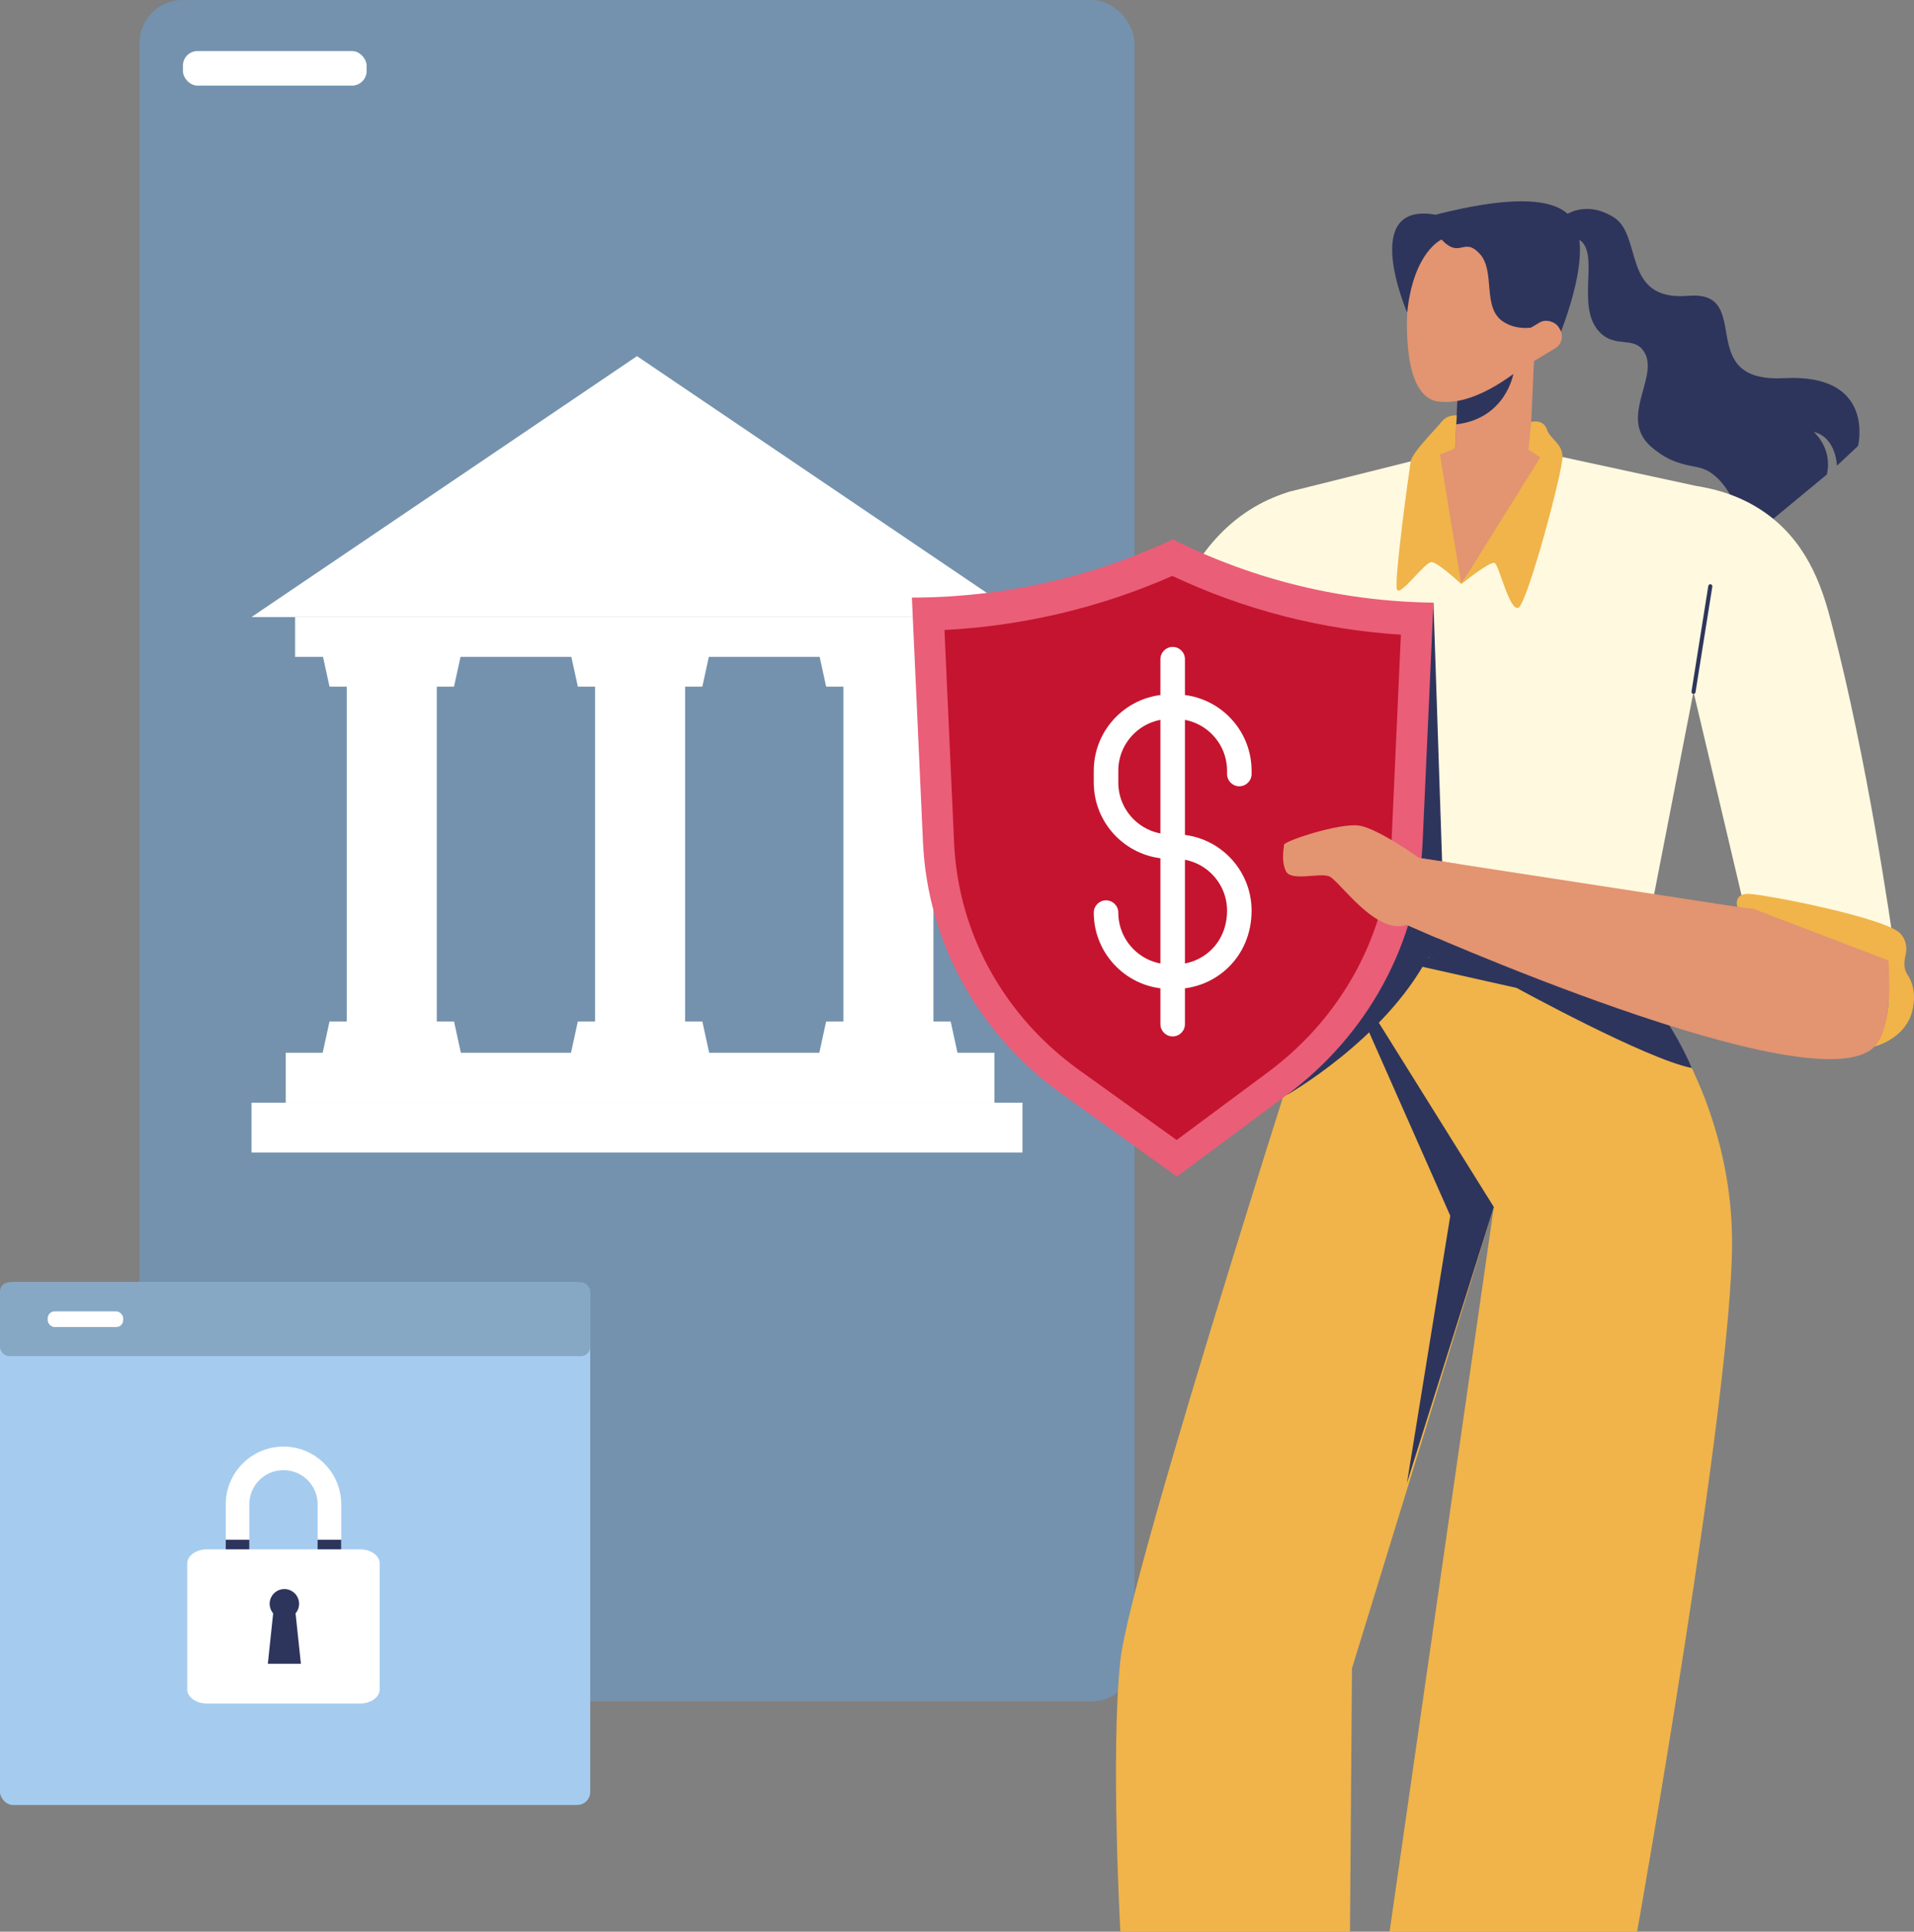 <?xml version="1.0" encoding="UTF-8"?>
<svg id="Banking_Security" data-name="Banking Security" xmlns="http://www.w3.org/2000/svg" viewBox="0 0 2808.61 2833.99">
  <rect x="0" y="0" width="2808.61" height="2833.99" fill="#808080" stroke="none"/>
  <defs>
    <style>
      .cls-1 {
        fill: #c5142f;
      }

      .cls-2 {
        fill: #f0b44a;
      }

      .cls-3 {
        fill: #fff;
      }

      .cls-4 {
        fill: #a5ccef;
      }

      .cls-5 {
        fill: #7492ad;
      }

      .cls-6 {
        fill: #e39471;
      }

      .cls-7 {
        fill: #fef9df;
      }

      .cls-8 {
        fill: #2e355c;
      }

      .cls-9 {
        fill: #ea5e78;
      }

      .cls-10 {
        fill: #87a8c4;
      }
    </style>
  </defs>
  <rect class="cls-5" x="204.68" y="0" width="1460.09" height="2496.09" rx="63.34" ry="63.34" transform="translate(1869.45 2496.09) rotate(-180)"/>
  <rect class="cls-3" x="268.41" y="74.89" width="269.59" height="50.75" rx="21.51" ry="21.51" transform="translate(806.4 200.52) rotate(180)"/>
  <polygon class="cls-3" points="369.08 905.25 934.72 522.5 1500.37 905.25 369.08 905.25"/>
  <rect class="cls-3" x="419.33" y="1544.52" width="1039.87" height="73.21"/>
  <rect class="cls-3" x="369.08" y="1617.73" width="1131.28" height="73.21"/>
  <rect class="cls-3" x="433.05" y="905.25" width="1005.38" height="58.43"/>
  <g>
    <rect class="cls-3" x="508.83" y="920.09" width="132.12" height="624.43"/>
    <polygon class="cls-3" points="666.24 1007.32 483.52 1007.32 467.91 935.75 681.86 935.75 666.24 1007.32"/>
    <polygon class="cls-3" points="483.52 1498.61 666.24 1498.61 681.86 1570.18 467.91 1570.18 483.52 1498.61"/>
  </g>
  <g>
    <rect class="cls-3" x="873.21" y="920.09" width="132.12" height="624.43"/>
    <polygon class="cls-3" points="1030.63 1007.32 847.91 1007.32 832.29 935.75 1046.24 935.75 1030.63 1007.32"/>
    <polygon class="cls-3" points="847.91 1498.61 1030.63 1498.61 1046.24 1570.18 832.29 1570.18 847.91 1498.61"/>
  </g>
  <g>
    <rect class="cls-3" x="1237.6" y="920.09" width="132.12" height="624.43"/>
    <polygon class="cls-3" points="1395.01 1007.32 1212.29 1007.32 1196.68 935.75 1410.63 935.75 1395.01 1007.32"/>
    <polygon class="cls-3" points="1212.29 1498.61 1395.01 1498.61 1410.63 1570.18 1196.68 1570.18 1212.29 1498.61"/>
  </g>
  <path class="cls-7" d="M1894.96,720.65c-11.68,3.33-28.7,9.13-47.59,19.4-81.16,44.1-114.56,125.97-130.39,163.95-64.43,154.6-150.67,299.54-214.42,454.42l150.2,81.75c95.42-176.79,190.85-353.57,286.27-530.36-14.69-63.05-29.38-126.11-44.07-189.16Z"/>
  <g>
    <rect class="cls-6" x="2086.72" y="535.06" width="212.95" height="109.6" transform="translate(1505.01 2754.23) rotate(-87.41)"/>
    <path class="cls-8" d="M2220.65,548.67s-11.06,65.5-83.79,73.89l3.33-73.76,80.46-.13Z"/>
    <circle class="cls-6" cx="2171.31" cy="428.4" r="104.95"/>
    <path class="cls-6" d="M2066.5,433.98c-1.86,20.82-10.94,134.71,35.66,153.04,2.42.95,5.23,1.74,10.25,2.29,49.73,5.43,104.57-36.18,130.52-58.36l-176.43-96.97Z"/>
  </g>
  <path class="cls-7" d="M2187.16,647.63c-97.4,24.34-194.8,48.68-292.21,73.02-26.02,6.5-42.75,31.81-38.54,58.3,32.28,203.13,64.56,406.26,96.85,609.39,149.67,17.28,299.35,34.55,449.02,51.83,43.45-223.18,86.91-446.36,130.36-669.55,5.01-25.72-11.47-50.72-37.08-56.26-102.8-22.24-205.6-44.48-308.39-66.72Z"/>
  <path class="cls-2" d="M2402.28,1440.17s139.44,153.53,139.37,383c-.07,229.47-139.37,1010.82-139.37,1010.82h-363.21c50.99-354.37,101.99-708.74,152.98-1063.11-79.6-127.52-159.2-255.03-238.79-382.55l449.02,51.83Z"/>
  <path class="cls-2" d="M1953.26,1388.34s-294.7,911.2-309.22,1047.72c-14.52,136.52,0,397.94,0,397.94h336.94c.97-128.77,1.94-257.55,2.91-386.32,69.39-225.6,138.78-451.19,208.17-676.79-79.6-127.52-159.2-255.03-238.79-382.55Z"/>
  <path class="cls-8" d="M2292.82,318.55s30.92-27.11,74.81,0c43.89,27.11,10.97,123.71,109.73,115.43,98.76-8.28,5.67,127.92,140.65,120.82,134.97-7.1,108.51,99.4,108.51,99.4l-30.98,29.05s-.97-41.63-34.21-49.7c0,0,28.4,23.88,19.36,62.61l-115.86,95.85c-21.13-76.63-48.1-99.55-69.71-105.54-13-3.6-36.18-4.45-61-22.27-6.53-4.69-15.75-11.31-22.27-21.3-27.09-41.49,22.58-94.66,0-127.81-15.05-22.09-41.07-4.29-63.9-27.11-37.45-37.42,1.32-116.48-30.98-136.52-8.95-5.55-19.67-4.29-26.14-2.9.67-10.01,1.34-20.01,2-30.02Z"/>
  <rect class="cls-4" x="0" y="1881.27" width="866.1" height="766.83" rx="19.11" ry="19.11" transform="translate(866.1 4529.36) rotate(-180)"/>
  <rect class="cls-10" x="0" y="1881.27" width="866.1" height="108.33" rx="13.45" ry="13.45" transform="translate(866.1 3870.87) rotate(-180)"/>
  <rect class="cls-3" x="70.03" y="1923.96" width="110.69" height="22.95" rx="10.09" ry="10.09" transform="translate(250.74 3870.87) rotate(-180)"/>
  <g>
    <path class="cls-3" d="M528.33,2499.21h-224.71c-15.94,0-28.85-9.31-28.85-20.79v-184.58c0-11.48,12.92-20.79,28.85-20.79h224.71c15.94,0,28.85,9.31,28.85,20.79v184.58c0,11.48-12.92,20.79-28.85,20.79Z"/>
    <path class="cls-3" d="M415.98,2386.73c-46.7,0-84.69-37.99-84.69-84.69v-95.06c0-46.7,37.99-84.69,84.69-84.69s84.69,37.99,84.69,84.69v95.06c0,46.7-37.99,84.69-84.69,84.69ZM415.98,2156.82c-27.66,0-50.16,22.5-50.16,50.16v95.06c0,27.66,22.5,50.16,50.16,50.16s50.16-22.5,50.16-50.16v-95.06c0-27.66-22.5-50.16-50.16-50.16Z"/>
    <g>
      <circle class="cls-8" cx="417.28" cy="2352.93" r="21.6"/>
      <polygon class="cls-8" points="441.54 2440.93 393.02 2440.93 401.53 2360.41 433.03 2360.41 441.54 2440.93"/>
    </g>
    <rect class="cls-8" x="466" y="2258.93" width="34.63" height="14.12"/>
    <rect class="cls-8" x="331.23" y="2258.93" width="34.63" height="14.12"/>
  </g>
  <path class="cls-7" d="M2597.41,757.48c-38.78-29.91-80.47-40.16-107.01-44.23-12.36,55.81-24.71,111.61-37.07,167.42,35.65,150.93,71.3,301.86,106.95,452.79,74.13,26.18,148.25,52.36,222.38,78.55-8.52-60.81-42.63-297.73-94.89-497.02-11.77-44.88-30.63-111.42-90.37-157.5Z"/>
  <path class="cls-6" d="M2182.37,642.9c-29.08,9.24-58.15,18.48-87.23,27.72,16.38,62.08,32.76,124.17,49.15,186.25,41.86-63.79,83.71-127.57,125.57-191.36-29.16-7.54-58.32-15.08-87.48-22.62Z"/>
  <path class="cls-2" d="M2137.45,609.48s-13.18-1.92-22.38,9.7c-9.2,11.62-42.79,44.49-45,57.71-2.2,13.21-25.2,178.7-20.03,188.38,5.16,9.68,41.31-41.63,50.99-40.66s43.25,32.27,43.25,32.27c-10.41-63.33-20.83-126.66-31.24-190,7.41-3,14.82-6.01,22.22-9.01l2.18-48.39Z"/>
  <path class="cls-2" d="M2246.74,619.01l-3.8,40.69,17.38,11.28-116.03,185.9s42.31-34.13,48.91-30.98c6.6,3.15,21.61,70.44,34.68,65.84,13.07-4.6,65.25-200.43,64.94-221.24-.31-20.81-17.53-24.93-22.96-40.66-5.43-15.73-23.11-10.82-23.11-10.82Z"/>
  <polygon class="cls-8" points="1953.26 1388.34 2128.15 1783.68 2064.56 2175.6 2192.05 1770.88 1953.26 1388.34"/>
  <path class="cls-8" d="M1953.26,1388.34l272.36,61.1s189.15,103.91,256.91,117.47c0,0-25.59-64.35-80.25-126.74l-449.02-51.83Z"/>
  <path class="cls-8" d="M2276.27,472.12s-38.22,20.44-70.18,0c-31.95-20.44-10.98-74.17-34.78-99.83-23.8-25.66-28.32,8.23-56.07-20.82,0,0-41.25,18.02-50.32,107.12,0,0-70.93-163.53,41.6-143.59,137.59-35.03,184.14-17.17,200.74,6.45,35.16,50.01-23.88,182.67-23.88,182.67h-19.36l12.24-32.01Z"/>
  <rect class="cls-6" x="2218.59" y="478.83" width="74.91" height="44.25" rx="20.48" ry="20.48" transform="translate(63.82 1232.29) rotate(-30.97)"/>
  <path class="cls-2" d="M2549.31,1330.46s-5.79-18.68,15.19-19.08c20.98-.4,202.68,35.1,223.98,58.02,7.11,7.65,8.05,15.32,8.05,15.32,3.27,13.39-3.72,20.47-1.6,34.38,1.4,9.13,5.13,10.78,9.04,20.01,9.87,23.3,1.07,48.09,0,50.99-12.53,33.85-49.33,44.21-53.25,45.25,16.9-27.34,23.83-59.35,19.85-91.24-66.06-55.17-141.55-92.83-221.26-113.65Z"/>
  <path class="cls-8" d="M1888.11,1606.54s142.07-80.01,207.03-201.82l152.31,28-129.96-128.92-14.04-419.67-150.2,225.46-77.82,444.32,12.67,52.63Z"/>
  <path class="cls-9" d="M1338.12,876.74l16.26,358.86c6.68,147.37,81.99,281.95,202.87,368.67,57.21,41.04,113.81,81.65,169.82,121.83,53.12-39.44,106.8-79.3,161.05-119.57,118.96-88.32,192.72-222.86,199.38-369.82l15.98-352.58c-130.68-1.52-261.41-32.09-382.51-92.75-118.11,55.22-248.25,85.2-382.84,85.36Z"/>
  <path class="cls-1" d="M1583.9,1570.16c-110.83-79.52-177.84-201.1-183.84-333.58l-14.15-312.31c111.03-5.72,224.37-30.95,334.36-79.32,105.51,49.73,218.99,78.89,335.4,86.2l-13.89,306.53c-5.99,132.07-71.94,254.23-180.95,335.17l-134.24,99.67-142.69-102.37Z"/>
  <g>
    <path class="cls-3" d="M1724.61,1450.86h-7.64c-61.74,0-111.97-50.23-111.97-111.97,0-9.94,8.06-18,18-18s18,8.06,18,18c0,41.89,34.08,75.97,75.97,75.97h7.64c39.44,0,75.97-30.65,75.97-78.84,0-41.89-34.08-75.97-75.97-75.97h-7.64c-61.74,0-111.97-50.23-111.97-111.97v-17.32c0-61.74,50.23-111.97,111.97-111.97h7.64c61.74,0,111.97,50.23,111.97,111.97v4.79c0,9.94-8.06,18-18,18s-18-8.06-18-18v-4.79c0-41.89-34.08-75.97-75.97-75.97h-7.64c-41.89,0-75.97,34.08-75.97,75.97v17.32c0,41.89,34.08,75.97,75.97,75.97h7.64c61.74,0,111.97,50.23,111.97,111.97,0,68.25-52.88,114.84-111.97,114.84Z"/>
    <path class="cls-3" d="M1720.79,1520.54c-9.94,0-18-8.06-18-18v-535.43c0-9.94,8.06-18,18-18s18,8.06,18,18v535.43c0,9.94-8.06,18-18,18Z"/>
  </g>
  <path class="cls-6" d="M2570.32,1332.37c.46,2.06,37.77,7.12-487.68-73.63l-18.08,98.22s600.47,268.68,686.16,178.38c19.12-20.14,24.25-66.24,20.37-126.25l-200.77-76.73Z"/>
  <path class="cls-6" d="M2139.65,1267.51l-57.01-8.76s-60.03-42.98-88.11-47.49c-28.08-4.52-110.38,22.69-110.38,28.13s-4.52,22.54,2.58,38.36c7.1,15.81,48.41,2.58,63.26,7.75,14.85,5.16,67.76,86.82,114.56,71.49l44.97,19.52,30.13-108.99Z"/>
  <path class="cls-8" d="M2485.06,1017.98c-1.86,0-3.25-1.66-2.96-3.47l24.65-154.82c.26-1.63,1.79-2.72,3.43-2.49,1.64.26,2.75,1.8,2.49,3.44l-24.65,154.82c-.23,1.47-1.51,2.53-2.96,2.53Z"/>
</svg>